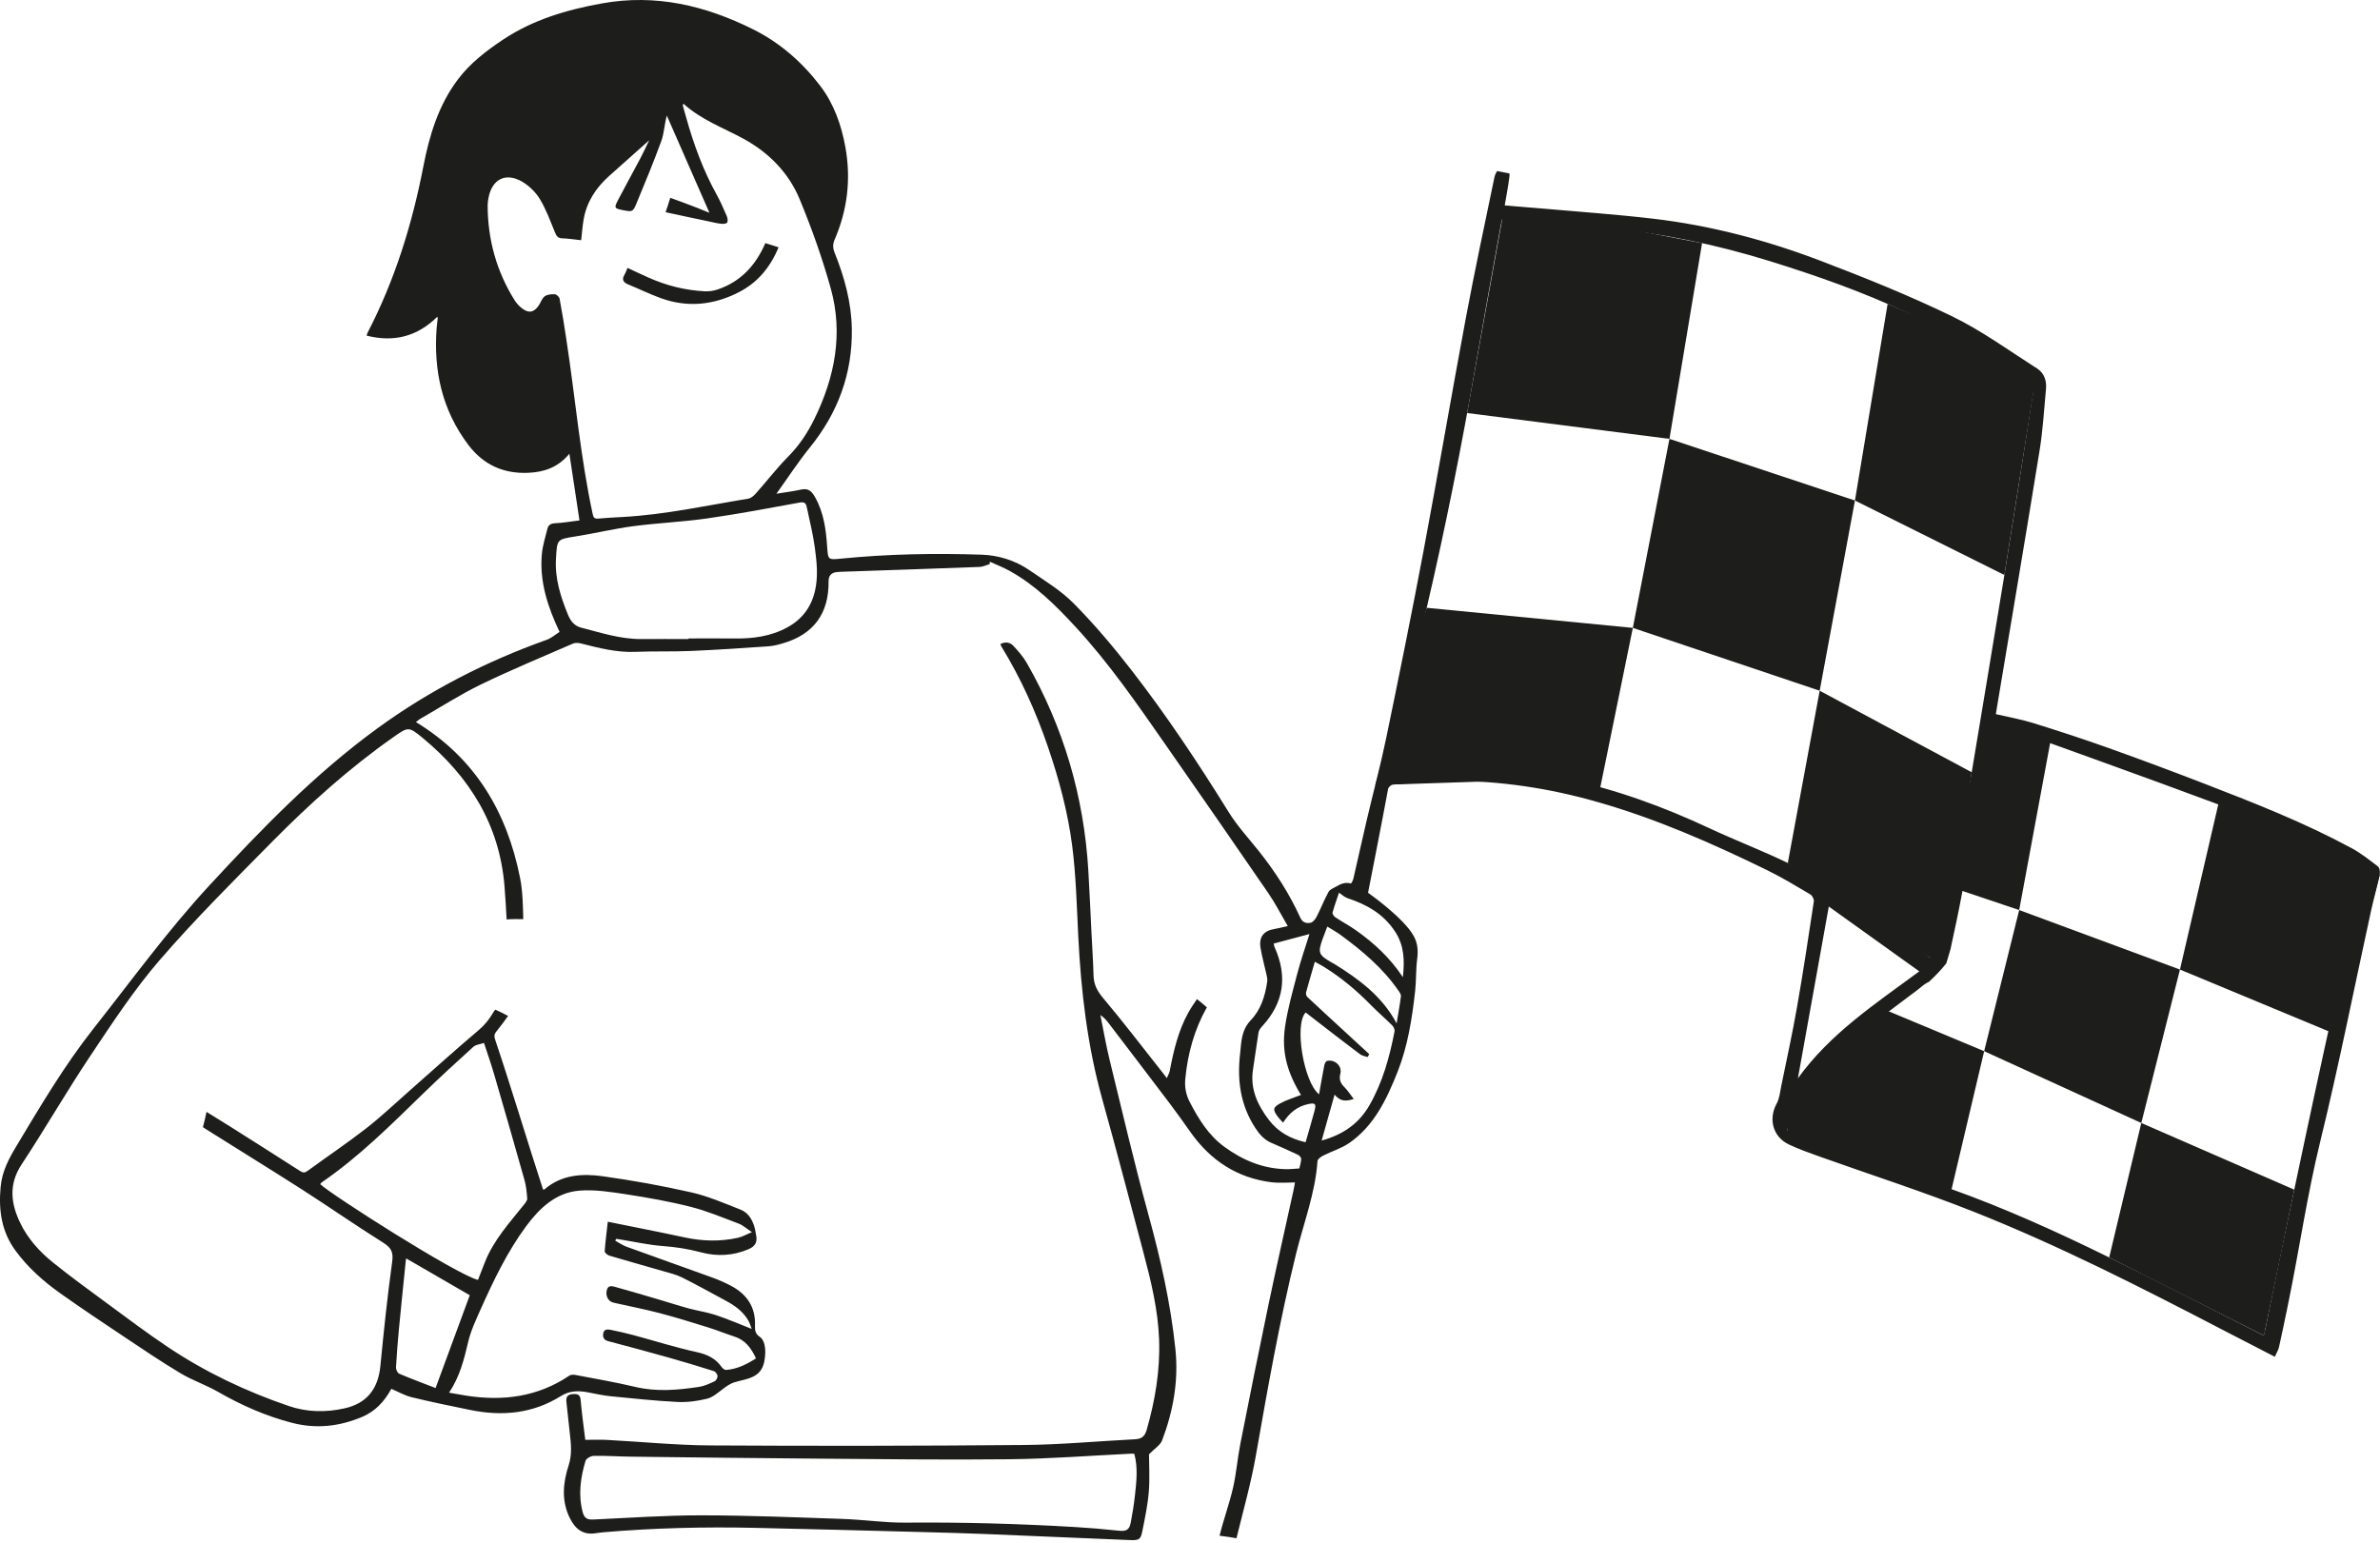 <svg width="452" height="293" viewBox="0 0 452 293" fill="none" xmlns="http://www.w3.org/2000/svg">
<path d="M451.674 164.629C450.04 163.36 448.388 162.06 446.577 161.082C437.699 156.286 428.324 152.592 418.932 148.962C412.816 146.597 406.671 144.297 400.499 142.095C395.743 140.396 390.934 138.825 386.111 137.327C383.828 136.616 381.452 136.207 379.047 135.645C379.127 135.139 379.197 134.702 379.266 134.268C381.972 118.032 384.727 101.802 387.353 85.552C387.978 81.689 388.2 77.76 388.568 73.859C388.713 72.295 388.207 70.845 386.892 70.006C381.556 66.6 376.39 62.824 370.724 60.074C362.616 56.138 354.213 52.764 345.786 49.546C335.533 45.634 324.937 42.832 314.012 41.545C307.077 40.727 300.099 40.248 293.14 39.628C290.711 39.413 288.282 39.225 285.771 39.017C286.09 37.11 286.44 35.355 286.659 33.583C286.686 33.347 286.69 33.136 286.669 32.945C285.892 32.792 285.115 32.64 284.338 32.487C284.077 32.841 283.883 33.344 283.8 33.75C281.958 42.627 280.053 51.495 278.387 60.403C275.633 75.138 273.121 89.918 270.349 104.65C268.114 116.53 265.703 128.38 263.254 140.219C262.188 145.372 260.811 150.463 259.607 155.592C258.722 159.365 257.893 163.152 257.019 166.925C256.943 167.254 256.616 167.834 256.551 167.813C255.517 167.508 254.642 167.872 253.796 168.375C253.275 168.683 252.578 168.923 252.321 169.391C251.478 170.923 250.843 172.571 250.042 174.128C249.799 174.599 249.331 175.196 248.883 175.272C248.137 175.404 247.395 175.283 246.947 174.301C244.883 169.744 242.183 165.566 239.068 161.65C237.122 159.209 234.974 156.882 233.34 154.243C227.587 144.97 221.557 135.884 214.868 127.267C211.461 122.877 207.853 118.601 203.953 114.651C201.49 112.154 198.374 110.274 195.45 108.267C192.764 106.425 189.576 105.461 186.446 105.357C177.54 105.062 168.62 105.218 159.731 106.106C157.24 106.356 157.254 106.328 157.084 103.769C156.866 100.533 156.439 97.364 154.805 94.451C154.166 93.313 153.524 92.679 152.133 92.991C150.648 93.324 149.129 93.504 147.456 93.778C149.653 90.719 151.585 87.737 153.809 84.99C159.138 78.405 161.9 70.97 161.775 62.488C161.699 57.428 160.37 52.642 158.503 47.985C158.16 47.132 158.132 46.386 158.503 45.526C160.96 39.86 161.65 33.965 160.543 27.892C159.78 23.707 158.351 19.684 155.78 16.313C152.359 11.826 148.129 8.112 143.033 5.573C133.981 1.065 124.558 -1.199 114.337 0.642C107.616 1.852 101.219 3.742 95.511 7.543C92.347 9.652 89.311 11.982 86.994 15.044C83.275 19.955 81.55 25.694 80.398 31.631C78.265 42.627 74.975 53.232 69.802 63.205C69.737 63.334 69.712 63.479 69.626 63.746C74.854 65.071 79.274 63.889 83.046 60.168C83.091 60.31 83.139 60.39 83.132 60.459C83.07 61.069 82.976 61.676 82.928 62.286C82.31 70.391 83.954 77.888 88.926 84.477C91.796 88.278 95.622 90.029 100.4 89.8C103.377 89.658 105.986 88.774 108.137 86.183C108.796 90.553 109.417 94.638 110.052 98.848C108.411 99.049 106.922 99.316 105.424 99.385C104.626 99.42 104.15 99.698 103.977 100.398C103.574 102.014 103.047 103.627 102.905 105.27C102.44 110.507 104.039 115.313 106.27 120.023C105.497 120.508 104.723 121.202 103.817 121.528C92.351 125.62 81.623 131.106 71.763 138.277C59.859 146.936 49.69 157.43 39.753 168.194C31.812 176.794 24.949 186.255 17.715 195.424C12.23 202.38 7.747 209.975 3.202 217.542C1.718 220.014 0.389 222.431 0.115 225.483C-0.284 229.908 0.288 233.931 2.949 237.555C5.322 240.79 8.289 243.415 11.533 245.711C15.53 248.544 19.606 251.263 23.683 253.982C27.18 256.316 30.667 258.677 34.275 260.831C36.544 262.187 39.108 263.047 41.405 264.364C45.863 266.924 50.502 268.973 55.491 270.26C60.081 271.446 64.48 270.936 68.782 269.122C71.253 268.078 72.991 266.223 74.32 263.792C75.631 264.347 76.849 265.065 78.164 265.384C81.88 266.286 85.623 267.062 89.374 267.822C95.4 269.039 101.194 268.505 106.503 265.176C108.175 264.125 109.858 264.115 111.662 264.461C113.105 264.739 114.548 265.061 116.009 265.207C120.231 265.627 124.461 266.074 128.697 266.289C130.546 266.383 132.461 266.112 134.265 265.675C135.334 265.419 136.288 264.572 137.211 263.882C137.957 263.327 138.595 262.818 139.584 262.523C141.763 261.871 144.469 261.788 145.128 258.712C145.427 257.321 145.6 254.772 144.244 253.878C143.512 253.392 143.345 252.73 143.383 251.884C143.553 248.326 141.877 245.822 138.797 244.209C137.679 243.623 136.514 243.107 135.331 242.676C129.88 240.696 124.412 238.772 118.962 236.792C118.216 236.521 117.549 236.039 116.845 235.654C116.901 235.536 116.96 235.422 117.015 235.304C117.327 235.352 117.643 235.401 117.955 235.45C120.575 235.873 123.184 236.469 125.821 236.667C128.315 236.851 130.723 237.218 133.148 237.87C136.153 238.678 139.241 238.529 142.165 237.27C143.529 236.681 143.897 235.81 143.56 234.409C143.487 234.101 143.466 233.775 143.39 233.466C142.981 231.836 142.228 230.373 140.608 229.741C137.565 228.555 134.533 227.217 131.372 226.499C125.807 225.233 120.172 224.217 114.521 223.423C110.604 222.872 106.659 223.09 103.401 225.913C103.335 225.972 103.172 225.92 103.127 225.92C102.405 223.673 101.691 221.46 100.99 219.248C100.143 216.567 99.314 213.88 98.464 211.202C97.017 206.649 95.598 202.089 94.068 197.567C93.822 196.839 93.815 196.468 94.307 195.871C95.078 194.938 95.785 193.957 96.497 192.965C95.706 192.549 94.901 192.14 94.079 191.776C93.926 191.932 93.787 192.112 93.666 192.323C92.927 193.6 92.063 194.682 90.904 195.663C86.449 199.429 82.126 203.348 77.744 207.204C75.021 209.6 72.38 212.111 69.522 214.337C65.917 217.143 62.114 219.692 58.426 222.39C57.909 222.768 57.583 222.802 57.038 222.452C52.57 219.581 48.084 216.737 43.591 213.9C42.154 212.992 40.694 212.097 39.223 211.189C39.021 212.163 38.792 213.131 38.539 214.091C38.706 214.209 38.889 214.33 39.098 214.462C45.142 218.28 51.241 222.015 57.26 225.871C62.451 229.197 67.513 232.727 72.734 236.004C74.254 236.958 74.743 237.773 74.483 239.639C73.574 246.228 72.883 252.848 72.238 259.468C71.801 263.927 69.567 266.584 65.414 267.506C61.854 268.297 58.315 268.234 54.894 267.073C46.744 264.302 39.004 260.629 31.843 255.833C27.874 253.174 24.058 250.292 20.206 247.462C16.789 244.948 13.354 242.451 10.051 239.788C7.494 237.728 5.281 235.28 3.841 232.287C2.054 228.576 1.607 224.956 4.101 221.172C8.597 214.351 12.674 207.256 17.212 200.466C21.355 194.269 25.47 187.978 30.327 182.357C37.047 174.579 44.357 167.3 51.588 159.975C58.742 152.728 66.305 145.917 74.663 140.046C77.508 138.045 77.591 137.944 80.28 140.167C89.135 147.488 94.845 156.591 95.81 168.274C95.983 170.389 96.101 172.512 96.219 174.638C97.34 174.551 98.45 174.561 99.38 174.585C99.307 171.971 99.279 169.328 98.776 166.79C96.292 154.24 90.252 143.982 78.993 137.154C79.264 136.946 79.528 136.699 79.833 136.522C83.66 134.327 87.386 131.924 91.344 130.003C97.076 127.225 102.971 124.784 108.817 122.242C109.25 122.055 109.858 122.1 110.34 122.221C113.743 123.081 117.119 123.962 120.696 123.813C124.207 123.664 127.732 123.796 131.243 123.643C136.139 123.435 141.031 123.098 145.923 122.762C146.891 122.696 147.859 122.436 148.796 122.159C154.545 120.459 157.442 116.471 157.362 110.417C157.348 109.339 157.887 108.752 158.978 108.655C159.221 108.634 159.468 108.613 159.714 108.606C168.499 108.305 177.28 108.013 186.061 107.68C186.703 107.656 187.335 107.32 187.969 107.126C187.973 106.98 187.976 106.831 187.98 106.685C189.232 107.261 190.526 107.76 191.727 108.423C196.629 111.128 200.532 115.025 204.283 119.09C210.677 126.018 216.006 133.766 221.377 141.475C227.91 150.848 234.419 160.236 240.882 169.654C242.208 171.586 243.276 173.694 244.567 175.896C243.516 176.132 242.77 176.333 242.013 176.458C240.001 176.788 239.057 177.96 239.394 180.03C239.675 181.747 240.161 183.425 240.532 185.128C240.626 185.558 240.733 186.022 240.667 186.446C240.265 189.154 239.477 191.769 237.545 193.773C236.271 195.094 235.897 196.617 235.696 198.288C235.616 198.937 235.581 199.592 235.505 200.241C234.936 205.213 235.591 209.923 238.381 214.212C239.179 215.44 240.084 216.487 241.465 217.08C243.151 217.805 244.831 218.547 246.489 219.331C246.774 219.466 247.124 219.858 247.117 220.122C247.1 220.753 246.885 221.377 246.767 221.935C245.847 221.987 245.049 222.088 244.251 222.074C239.852 221.987 235.997 220.375 232.493 217.802C229.503 215.607 227.646 212.572 225.967 209.347C225.207 207.891 224.958 206.469 225.11 204.884C225.568 200.088 226.835 195.524 229.201 191.332C228.597 190.791 227.962 190.277 227.327 189.771C226.734 190.621 226.158 191.474 225.662 192.369C223.764 195.805 222.883 199.589 222.151 203.414C222.071 203.833 221.828 204.222 221.599 204.776C221.238 204.305 221.044 204.048 220.843 203.792C217.068 199.016 213.376 194.172 209.459 189.518C208.349 188.204 207.732 186.976 207.683 185.312C207.607 182.586 207.423 179.86 207.287 177.134C207.09 173.216 206.927 169.297 206.694 165.378C205.858 151.32 202 138.142 194.995 125.911C194.315 124.725 193.382 123.66 192.438 122.658C191.807 121.985 190.919 121.84 189.978 122.336C190.082 122.564 190.131 122.72 190.214 122.856C193.885 128.834 196.737 135.198 199.009 141.825C201.108 147.946 202.794 154.202 203.62 160.6C204.356 166.301 204.491 172.085 204.779 177.842C205.303 188.318 206.51 198.673 209.345 208.813C212.048 218.488 214.587 228.212 217.162 237.922C218.598 243.335 219.927 248.78 220.131 254.405C220.347 260.252 219.386 265.96 217.776 271.577C217.422 272.815 216.829 273.304 215.586 273.37C208.606 273.724 201.629 274.393 194.645 274.456C174.772 274.633 154.898 274.66 135.025 274.542C128.412 274.504 121.803 273.842 115.194 273.492C113.9 273.422 112.595 273.481 111.155 273.481C110.836 270.856 110.493 268.474 110.288 266.077C110.212 265.159 109.979 264.749 109.001 264.78C107.995 264.812 107.443 265.134 107.564 266.227C107.786 268.214 107.981 270.204 108.21 272.191C108.449 274.251 108.675 276.231 107.991 278.336C106.916 281.645 106.582 285.074 108.234 288.372C109.212 290.328 110.645 291.583 113.022 291.233C113.629 291.143 114.236 291.067 114.847 291.015C124.266 290.221 133.707 289.992 143.154 290.193C154.069 290.425 164.981 290.73 175.892 291.018C179.653 291.115 183.411 291.219 187.171 291.372C196.317 291.743 205.466 292.149 214.612 292.523C216.308 292.593 216.631 292.409 216.936 290.883C217.432 288.403 217.963 285.914 218.171 283.403C218.383 280.857 218.216 278.277 218.216 276.228C219.257 275.153 220.354 274.504 220.707 273.575C222.824 268.009 223.847 262.239 223.23 256.27C222.331 247.597 220.416 239.139 218.109 230.73C215.437 221.006 213.144 211.175 210.747 201.378C210.053 198.541 209.563 195.656 208.981 192.795C209.668 193.249 210.136 193.801 210.577 194.376C214.442 199.446 218.313 204.513 222.158 209.597C223.504 211.379 224.798 213.203 226.089 215.031C229.891 220.413 234.957 223.763 241.555 224.567C242.975 224.741 244.435 224.592 245.934 224.592C245.819 225.212 245.747 225.695 245.639 226.173C244.064 233.355 242.43 240.523 240.924 247.719C239.075 256.551 237.305 265.401 235.557 274.255C235.012 277.012 234.807 279.838 234.179 282.574C233.475 285.633 232.375 288.601 231.622 291.653C231.622 291.667 231.615 291.681 231.612 291.694C232.688 291.819 233.756 291.982 234.825 292.17C236.105 286.943 237.579 281.752 238.509 276.467C240.764 263.633 243.023 250.809 246.142 238.148C247.582 232.297 249.796 226.617 250.215 220.52C250.24 220.146 250.871 219.709 251.312 219.487C252.935 218.665 254.743 218.135 256.221 217.115C261.012 213.807 263.396 208.695 265.436 203.549C267.361 198.683 268.173 193.468 268.756 188.259C268.982 186.234 268.881 184.171 269.145 182.152C269.346 180.626 269.252 179.232 268.538 177.88C266.692 174.381 259.815 169.571 259.815 169.571C259.815 169.571 262.615 155.36 263.621 149.853C263.684 149.52 264.197 149.045 264.53 149.021C268.152 148.729 271.782 148.32 275.411 148.313C284.907 148.299 294.219 149.711 303.35 152.315C314.557 155.512 325.17 160.177 335.606 165.278C338.423 166.655 341.116 168.291 343.818 169.887C344.186 170.105 344.537 170.809 344.474 171.225C343.468 177.887 342.465 184.549 341.303 191.186C340.415 196.253 339.311 201.277 338.281 206.32C338.056 207.429 337.955 208.64 337.424 209.604C335.814 212.538 336.682 215.922 339.724 217.375C341.598 218.266 343.572 218.963 345.529 219.664C355.292 223.149 365.18 226.322 374.811 230.144C391.031 236.577 406.571 244.508 422.041 252.549C425.33 254.259 428.626 255.948 432.023 257.703C432.335 256.995 432.692 256.447 432.824 255.847C433.449 253.056 434.021 250.254 434.597 247.455C436.689 237.26 438.167 226.957 440.651 216.817C444.218 202.262 447.115 187.545 450.321 172.9C450.81 170.67 451.448 168.472 451.927 166.238C452.035 165.736 451.976 164.9 451.657 164.654L451.674 164.629ZM75.801 260.914C75.482 260.779 75.187 260.12 75.208 259.721C75.336 257.325 75.527 254.928 75.753 252.539C76.176 248.111 76.634 243.686 77.085 239.261C77.095 239.15 77.158 239.042 77.161 239.035C81.238 241.393 85.308 243.752 89.218 246.016C87.042 251.915 84.919 257.678 82.723 263.643C80.405 262.745 78.081 261.885 75.801 260.917V260.914ZM110.024 226.145C112.952 225.916 115.978 226.392 118.913 226.842C123.031 227.477 127.15 228.205 131.185 229.228C134.293 230.015 137.287 231.281 140.302 232.419C141.076 232.71 141.725 233.32 142.804 234.031C141.707 234.485 140.982 234.915 140.198 235.092C136.798 235.859 133.402 235.762 129.991 235.026C125.241 234.003 120.471 233.078 115.433 232.055C115.211 234.021 114.965 235.841 114.843 237.676C114.826 237.936 115.374 238.39 115.735 238.498C119.132 239.51 122.552 240.454 125.956 241.445C127.163 241.796 128.419 242.087 129.537 242.642C132.35 244.046 135.098 245.579 137.867 247.07C139.581 247.993 141.132 249.113 142.127 250.836C142.394 251.298 142.533 251.832 142.762 252.411C140.358 251.474 138.189 250.531 135.955 249.789C134.297 249.238 132.541 248.988 130.848 248.534C129.079 248.059 127.337 247.486 125.581 246.97C122.722 246.127 119.867 245.274 116.994 244.48C116.29 244.286 115.412 243.984 115.208 245.208C115.027 246.28 115.555 247.209 116.543 247.434C119.451 248.093 122.382 248.659 125.266 249.411C128.343 250.216 131.386 251.166 134.425 252.109C136.122 252.636 137.766 253.319 139.459 253.857C141.499 254.509 142.655 256.003 143.574 258.015C141.836 259.121 140.018 260.047 137.898 260.206C137.624 260.227 137.232 259.915 137.048 259.652C135.882 257.987 134.307 257.255 132.305 256.815C128.246 255.924 124.266 254.658 120.245 253.576C118.826 253.194 117.39 252.875 115.95 252.584C115.336 252.459 114.666 252.459 114.552 253.333C114.455 254.086 114.729 254.537 115.534 254.748C119.361 255.754 123.184 256.784 126.99 257.855C129.859 258.663 132.715 259.527 135.553 260.425C135.875 260.525 136.25 261.014 136.274 261.351C136.299 261.684 136 262.232 135.698 262.37C134.744 262.814 133.745 263.279 132.718 263.432C128.711 264.028 124.707 264.389 120.665 263.432C116.904 262.537 113.084 261.885 109.285 261.157C108.917 261.087 108.418 261.094 108.13 261.288C102.166 265.308 95.595 266.168 88.642 265.103C87.604 264.943 86.57 264.753 85.287 264.531C87.348 261.41 88.139 258.185 88.906 254.911C89.402 252.792 90.356 250.76 91.251 248.752C93.718 243.235 96.33 237.763 99.935 232.89C102.443 229.502 105.566 226.506 110.021 226.152L110.024 226.145ZM60.81 224.925C60.893 224.817 60.962 224.671 61.08 224.592C68.2 219.726 74.25 213.647 80.402 207.672C83.504 204.659 86.695 201.732 89.901 198.826C90.352 198.416 91.129 198.368 91.917 198.097C92.566 200.088 93.256 202.033 93.832 204.014C95.785 210.713 97.721 217.417 99.609 224.137C99.928 225.264 100.046 226.464 100.129 227.636C100.157 227.997 99.817 228.427 99.557 228.753C96.788 232.228 93.749 235.522 92.087 239.746C91.643 240.87 91.209 242 90.775 243.113C86.532 242 62.912 226.919 60.81 224.921V224.925ZM107.564 64.485C107.169 61.905 106.763 59.325 106.281 56.759C106.215 56.408 105.705 55.906 105.382 55.892C104.726 55.861 103.914 55.926 103.429 56.297C102.884 56.71 102.676 57.535 102.242 58.125C101.337 59.356 100.445 59.526 99.213 58.624C98.634 58.201 98.11 57.629 97.728 57.022C94.287 51.515 92.628 45.492 92.611 39.007C92.611 38.521 92.691 38.029 92.781 37.55C93.454 34.003 96.07 32.681 99.203 34.533C100.521 35.314 101.76 36.527 102.547 37.838C103.734 39.811 104.529 42.024 105.41 44.167C105.687 44.847 105.961 45.239 106.766 45.266C107.939 45.304 109.105 45.492 110.371 45.627C110.531 44.24 110.621 42.939 110.843 41.667C111.426 38.303 113.22 35.626 115.728 33.386C118.184 31.19 120.648 28.999 123.288 26.648C122.691 27.879 122.181 29.006 121.602 30.102C120.19 32.768 118.719 35.404 117.331 38.081C116.606 39.478 116.71 39.6 118.223 39.898C120.103 40.269 120.183 40.3 120.904 38.57C122.532 34.651 124.155 30.726 125.606 26.741C126.136 25.281 126.171 23.644 126.643 21.952C129.294 27.997 131.941 34.041 134.737 40.422C133.721 40.009 133.034 39.714 132.333 39.447C130.657 38.813 128.985 38.168 127.295 37.571C127.025 38.49 126.716 39.399 126.407 40.307C129.127 40.907 131.854 41.472 134.581 42.045C135.341 42.204 136.094 42.405 136.861 42.492C137.273 42.541 137.898 42.534 138.085 42.291C138.283 42.034 138.182 41.417 138.023 41.042C137.426 39.655 136.826 38.265 136.094 36.944C133.547 32.342 131.75 27.452 130.341 22.403C130.123 21.619 129.89 20.835 129.675 20.048C129.658 19.989 129.724 19.906 129.8 19.698C133.117 22.718 137.253 24.224 141.083 26.29C145.912 28.895 149.753 32.74 151.859 37.817C154.149 43.345 156.172 49.026 157.775 54.785C160.165 63.365 158.552 71.608 154.694 79.518C153.389 82.188 151.807 84.585 149.701 86.714C147.522 88.916 145.624 91.395 143.56 93.716C143.178 94.145 142.641 94.627 142.113 94.714C134.179 96.015 126.31 97.759 118.25 98.196C116.699 98.279 115.149 98.362 113.605 98.501C112.914 98.564 112.703 98.3 112.564 97.658C110.205 86.704 109.257 75.537 107.561 64.485H107.564ZM154.767 112.286C154.031 115.386 152.286 117.654 149.517 119.169C146.343 120.907 142.897 121.326 139.345 121.274C136.486 121.233 133.624 121.267 130.761 121.267V121.378C127.777 121.378 124.794 121.358 121.81 121.382C117.83 121.413 114.094 120.168 110.309 119.197C109.074 118.878 108.338 117.914 107.88 116.79C106.489 113.382 105.361 109.942 105.587 106.148C105.809 102.402 105.708 102.461 109.379 101.875C113.008 101.3 116.592 100.429 120.231 99.947C124.887 99.333 129.599 99.139 134.245 98.477C140.143 97.634 146.006 96.528 151.873 95.456C152.706 95.304 153.049 95.54 153.195 96.226C153.753 98.855 154.416 101.477 154.767 104.133C155.124 106.827 155.412 109.553 154.767 112.286ZM215.541 284.034C215.351 285.778 215.073 287.516 214.74 289.239C214.469 290.633 213.834 290.886 212.454 290.737C209.699 290.436 206.93 290.21 204.161 290.044C193.43 289.409 182.692 289.114 171.937 289.208C167.989 289.243 164.04 288.643 160.089 288.507C151.148 288.202 142.2 287.831 133.256 287.821C126.397 287.814 119.537 288.296 112.682 288.618C111.558 288.67 110.978 288.386 110.669 287.238C109.778 283.909 110.25 280.663 111.204 277.466C111.336 277.019 112.231 276.53 112.782 276.523C115.149 276.484 117.518 276.651 119.888 276.679C131.414 276.814 142.939 276.96 154.465 277.046C166.889 277.136 179.32 277.31 191.744 277.168C199.46 277.081 207.173 276.478 214.886 276.106C215.042 276.1 215.201 276.124 215.423 276.134C216.135 278.777 215.833 281.412 215.545 284.037L215.541 284.034ZM249.681 210.883C249.147 212.881 248.553 214.864 247.953 216.962C245.039 216.297 242.7 214.968 240.99 212.728C238.835 209.905 237.375 206.819 237.972 203.095C238.346 200.768 238.631 198.423 239.016 196.096C239.082 195.691 239.387 195.282 239.679 194.963C243.8 190.517 244.595 185.471 242.038 179.846C241.975 179.707 241.968 179.541 241.899 179.215C244.116 178.629 246.295 178.05 248.689 177.415C247.853 180.096 247.027 182.444 246.399 184.843C245.514 188.238 244.536 191.637 244.04 195.094C243.36 199.842 244.494 203.75 247.079 207.974C245.781 208.487 244.383 208.889 243.138 209.573C241.712 210.356 241.708 210.769 242.648 212.073C242.922 212.454 243.269 212.78 243.679 213.238C244.869 211.351 246.399 210.145 248.47 209.704C249.74 209.434 250.004 209.649 249.674 210.88L249.681 210.883ZM264.85 195.888C263.895 200.795 262.584 205.591 260.062 209.961C258.112 213.346 255.18 215.475 250.999 216.637C251.849 213.616 252.616 210.901 253.459 207.911C254.594 209.299 255.655 209.17 257.095 208.747C256.429 207.884 255.964 207.128 255.354 206.521C254.594 205.772 254.264 205.047 254.552 203.934C254.927 202.484 253.501 201.16 252.026 201.513C251.801 201.569 251.572 202.016 251.513 202.314C251.156 204.138 250.847 205.969 250.51 207.852C247.572 205.532 245.764 194.546 247.971 192.31C249.24 193.291 250.521 194.29 251.808 195.282C253.976 196.95 256.138 198.631 258.334 200.265C258.716 200.549 259.26 200.612 259.732 200.775C259.836 200.591 259.94 200.407 260.044 200.223C258.604 198.895 257.161 197.57 255.721 196.242C253.234 193.95 250.739 191.668 248.272 189.355C248.085 189.178 247.974 188.752 248.043 188.498C248.55 186.612 249.112 184.739 249.709 182.679C250.354 183.037 250.885 183.307 251.388 183.616C254.677 185.641 257.609 188.107 260.311 190.857C261.626 192.195 263.052 193.419 264.381 194.744C264.655 195.015 264.912 195.538 264.846 195.881L264.85 195.888ZM266.06 189.227C265.842 190.95 265.523 192.66 265.238 194.376C262.48 189.206 258.091 186.002 253.418 183.092C253.244 182.985 253.057 182.901 252.88 182.801C250.41 181.393 250.243 180.956 251.197 178.31C251.457 177.592 251.735 176.885 252.075 175.993C253.019 176.583 253.869 177.037 254.639 177.606C258.757 180.633 262.646 183.904 265.585 188.155C265.807 188.478 266.102 188.894 266.06 189.23V189.227ZM264.988 177.006C266.661 179.6 266.789 182.322 266.428 185.606C263.951 181.864 260.939 179.142 257.612 176.763C256.322 175.841 254.906 175.099 253.584 174.218C253.317 174.041 253.005 173.566 253.071 173.327C253.449 171.967 253.935 170.643 254.299 169.554C254.857 169.925 255.326 170.4 255.891 170.587C259.579 171.811 262.789 173.597 264.988 177.006ZM339.534 163.911C334.645 161.55 329.559 159.611 324.639 157.312C315.948 153.248 306.997 149.964 297.598 147.98C280.205 144.557 264.86 145.99 264.86 145.99C264.86 145.99 269.048 123.591 270.956 115.445C274.55 100.093 277.607 84.63 280.306 69.094C281.836 60.282 283.456 51.484 285.038 42.683C285.101 42.329 285.208 41.986 285.323 41.518C286.988 41.694 288.598 41.896 290.215 42.034C295.017 42.45 299.825 42.804 304.624 43.248C315.4 44.247 325.937 46.431 336.269 49.646C345.019 52.368 353.665 55.41 361.95 59.29C370.283 63.195 378.038 68.168 385.508 73.55C385.841 73.793 386.132 74.438 386.07 74.837C384.3 86.298 382.52 97.759 380.664 109.206C378.638 121.704 376.525 134.189 374.461 146.68C373.684 151.386 369.114 172.245 367.595 177.967C367.262 179.225 366.953 180.488 366.585 181.944C366.099 181.566 365.732 181.271 365.357 180.984C357.138 174.703 348.905 168.43 339.537 163.905L339.534 163.911ZM347.319 172.186C353.182 176.385 358.81 180.418 364.507 184.5C356.149 190.666 347.586 196.294 341.449 204.818C343.388 194.04 345.324 183.262 347.319 172.186ZM448.763 167.091C446.331 177.592 443.885 188.093 441.578 198.621C438.743 211.542 436.03 224.491 433.289 237.437C432.241 242.389 431.266 247.355 430.253 252.314C430.167 252.747 430.049 253.174 429.927 253.676C420.084 248.693 410.373 243.672 400.569 238.841C390.719 233.99 380.716 229.464 370.36 225.771C360.066 222.102 349.762 218.468 339.53 214.84C339.495 214.67 339.478 214.629 339.481 214.59C339.992 209.677 343.797 206.798 346.583 203.341C351.184 197.622 357.093 193.322 362.918 188.956C363.574 188.467 364.243 187.996 364.864 187.465C365.329 187.066 365.808 186.723 366.332 186.491C367.532 185.391 368.656 184.219 369.638 182.971C369.888 182.069 370.155 181.174 370.433 180.28C371.189 176.76 371.963 173.243 372.615 169.703C373.371 165.614 373.708 161.449 374.471 157.361C375.377 152.509 376.549 147.706 377.594 142.879C377.878 141.565 378.118 140.24 378.388 138.853C381.844 138.725 385.077 139.605 388.196 140.732C402.872 146.031 417.566 151.292 432.127 156.9C437.466 158.956 442.462 161.914 447.604 164.487C449.457 165.413 449.28 164.876 448.767 167.088L448.763 167.091Z" fill="#1D1D1B"/>
<path d="M145.347 46.182C146.242 46.463 147.002 46.702 147.862 46.972C146.277 50.808 143.848 53.707 140.24 55.541C135.493 57.952 130.57 58.458 125.522 56.641C123.413 55.881 121.397 54.879 119.319 54.029C118.378 53.645 118.038 53.124 118.6 52.178C118.823 51.803 118.958 51.38 119.176 50.884C120.568 51.529 121.848 52.139 123.145 52.719C126.577 54.255 130.171 55.15 133.925 55.333C134.716 55.371 135.559 55.233 136.312 54.976C140.639 53.502 143.501 50.458 145.347 46.189V46.182Z" fill="#1D1D1B"/>
<path d="M323.251 46.182L317.055 83.361L278.631 78.45L285.771 39.014L323.251 46.182Z" fill="#1D1D1B"/>
<path d="M358.487 57.73L352.284 95.068L380.661 109.21L386.892 70.002L358.487 57.73Z" fill="#1D1D1B"/>
<path d="M317.055 83.361L352.284 95.068L345.587 131.196L310.101 119.26L317.055 83.361Z" fill="#1D1D1B"/>
<path d="M406.668 213.301L435.715 225.965L429.959 253.677L400.569 238.841L406.668 213.301Z" fill="#1D1D1B"/>
<path d="M421.403 152.298C433.192 155.228 441.776 159.112 451.945 166.214L443.823 196.544L414.01 184.157L421.403 152.298Z" fill="#1D1D1B"/>
<path d="M383.477 172.855L414.009 184.157L406.667 213.301L376.823 199.662L383.477 172.855Z" fill="#1D1D1B"/>
<path d="M376.851 137.688L389.781 138.846L383.477 172.855L371.227 168.735L376.851 137.688Z" fill="#1D1D1B"/>
<path d="M303.361 152.298L310.101 119.26L270.956 115.445L261.182 149.114L290.926 148.126L303.361 152.298Z" fill="#1D1D1B"/>
<path d="M345.587 131.196L339.534 163.911L366.582 181.948L369.933 177.578L374.457 146.683L345.587 131.196Z" fill="#1D1D1B"/>
<path d="M356.995 191.38L339.481 209.271V215.402L370.332 227.161L376.823 199.662L356.995 191.38Z" fill="#1D1D1B"/>
</svg>
